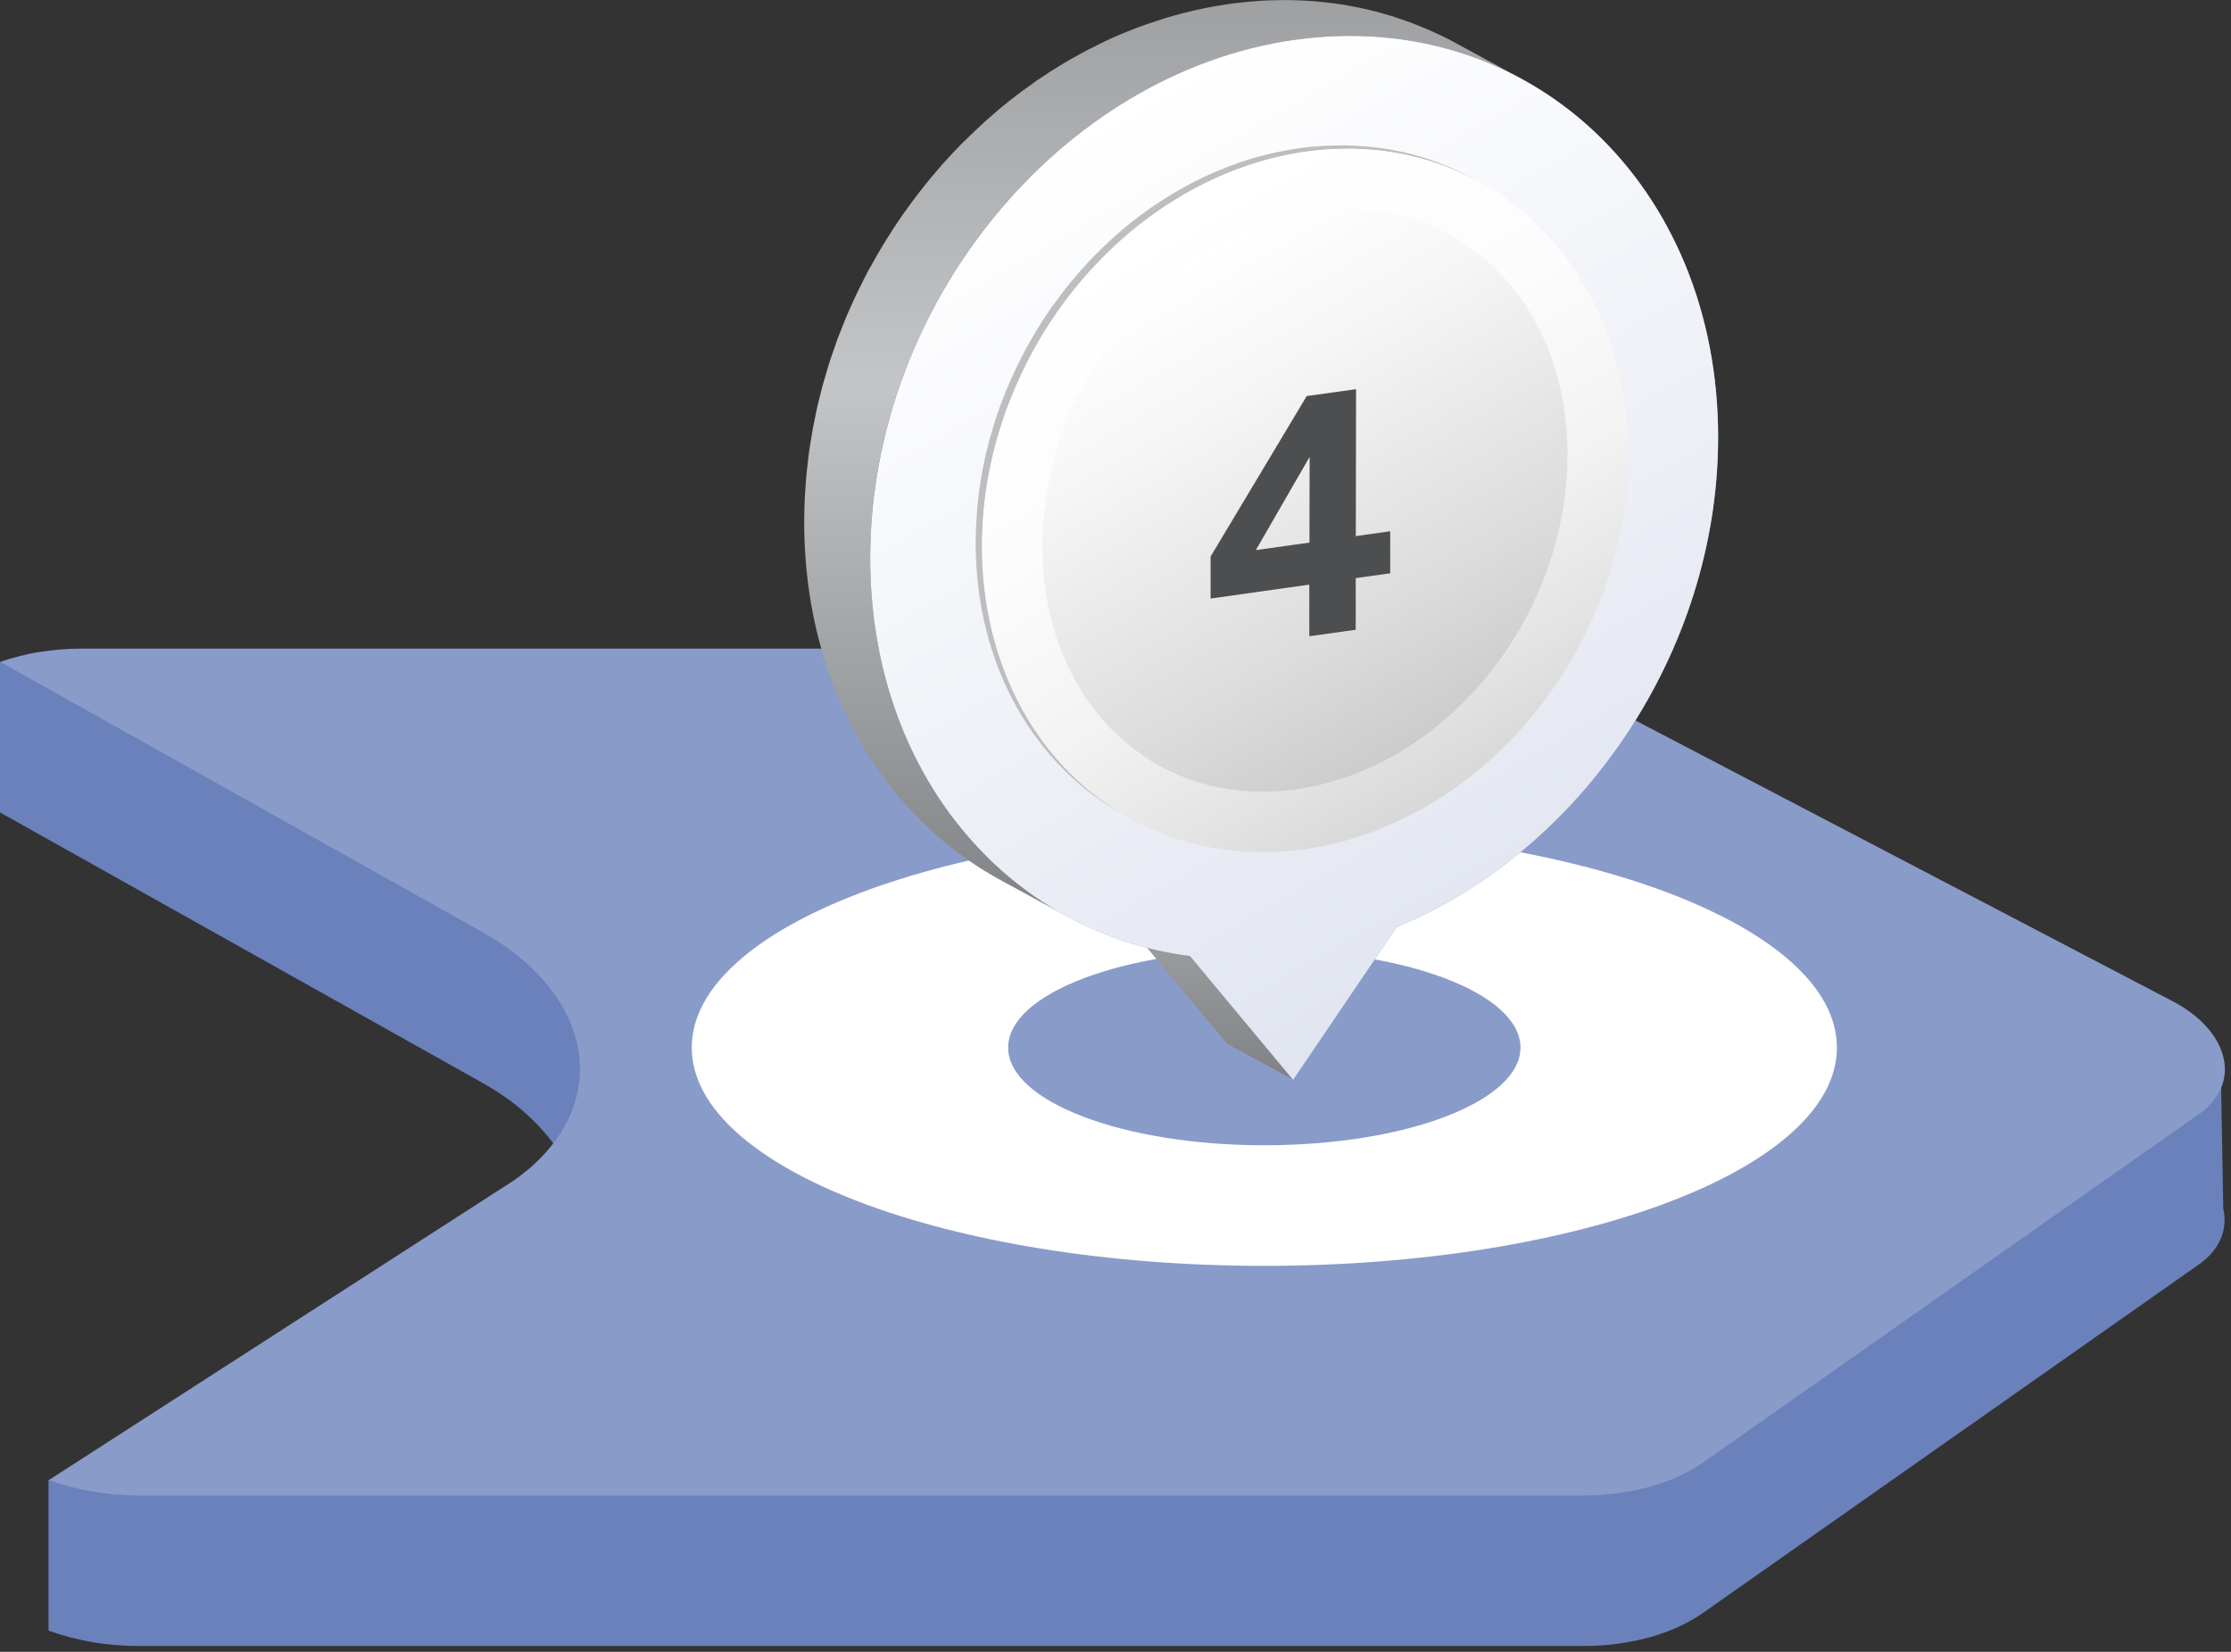 <svg width="258" height="191" viewBox="0 0 258 191" fill="none" xmlns="http://www.w3.org/2000/svg">
<rect x="0" y="0" width="258" height="191" fill="#333333" stroke="none"/>
<path d="M257.103 139.653L256.859 125.762L233.771 123.307L233.684 123.986L179.702 95.785C178.656 95.245 177.559 94.758 176.426 94.34C175.294 93.922 174.109 93.574 172.889 93.278C171.687 93 170.449 92.773 169.195 92.634C167.94 92.495 166.686 92.408 165.431 92.408H40.199L37.742 80.657L0 76.532V93.94L55.812 125.222C57.432 126.127 58.913 127.137 60.203 128.234C61.51 129.33 62.642 130.497 63.6 131.715C64.559 132.951 65.326 134.24 65.883 135.563C66.458 136.903 66.824 138.261 66.963 139.653C67.103 141.046 67.033 142.421 66.737 143.762C66.441 145.102 65.953 146.425 65.238 147.679C64.541 148.932 63.618 150.133 62.52 151.265C61.422 152.396 60.133 153.441 58.652 154.381L34.431 169.978L34.658 165.522L5.611 171.145V188.553C6.395 188.831 7.196 189.075 8.015 189.301C8.834 189.51 9.688 189.702 10.542 189.858C11.396 190.015 12.284 190.12 13.191 190.207C14.079 190.276 15.003 190.328 15.926 190.328H183.152C184.494 190.328 185.818 190.241 187.09 190.067C188.362 189.893 189.599 189.65 190.784 189.319C191.969 188.988 193.084 188.588 194.13 188.1C195.175 187.613 196.151 187.073 197.022 186.446L254.28 146.216C255.535 145.346 256.371 144.301 256.842 143.17C257.295 142.056 257.382 140.855 257.086 139.653H257.103Z" fill="#6B81BB"/>
<path d="M165.429 75H9.442C8.589 75 7.735 75.035 6.916 75.104C6.097 75.174 5.278 75.278 4.494 75.4C3.71 75.522 2.943 75.696 2.194 75.888C1.444 76.079 0.73 76.288 0.033 76.532L55.845 107.814C57.465 108.719 58.946 109.729 60.236 110.826C61.543 111.923 62.675 113.089 63.634 114.307C64.592 115.543 65.359 116.832 65.916 118.155C66.491 119.495 66.857 120.853 66.997 122.246C67.136 123.638 67.066 125.013 66.77 126.354C66.474 127.694 65.986 129.017 65.272 130.271C64.575 131.524 63.651 132.725 62.553 133.857C61.456 134.988 60.166 136.033 58.685 136.973L5.644 171.145C6.428 171.423 7.23 171.667 8.049 171.893C8.867 172.102 9.721 172.294 10.575 172.451C11.446 172.607 12.318 172.712 13.224 172.799C14.112 172.868 15.036 172.921 15.959 172.921H183.185C184.527 172.921 185.851 172.834 187.123 172.659C188.395 172.485 189.632 172.242 190.817 171.911C192.002 171.58 193.117 171.18 194.163 170.692C195.208 170.205 196.184 169.665 197.055 169.039L254.313 128.808C255.568 127.938 256.404 126.894 256.875 125.762C257.328 124.648 257.415 123.447 257.119 122.246C256.84 121.044 256.178 119.861 255.185 118.747C254.191 117.632 252.867 116.605 251.212 115.752L179.7 78.377C178.655 77.838 177.557 77.35 176.424 76.932C175.292 76.514 174.107 76.166 172.887 75.87C171.685 75.592 170.448 75.366 169.193 75.226C167.938 75.087 166.684 75 165.429 75Z" fill="#899BC9"/>
<path d="M146.21 146.373C182.779 146.373 212.425 135.072 212.425 121.132C212.425 107.191 182.779 95.89 146.21 95.89C109.641 95.89 79.996 107.191 79.996 121.132C79.996 135.072 109.641 146.373 146.21 146.373Z" fill="white"/>
<path d="M146.208 132.429C162.568 132.429 175.831 127.371 175.831 121.132C175.831 114.892 162.568 109.834 146.208 109.834C129.849 109.834 116.586 114.892 116.586 121.132C116.586 127.371 129.849 132.429 146.208 132.429Z" fill="#899BC9"/>
<g clip-path="url(#clip0_1_596)">
<path d="M161.53 107.18L153.89 103.02L157.08 98.32L164.72 102.47L161.53 107.18Z" fill="#22539C"/>
<path d="M149.55 124.85L141.91 120.69L129.98 106.39L137.62 110.54L149.55 124.85Z" fill="url(#paint0_linear_1_596)"/>
<path d="M137.62 110.54L129.98 106.39L126.8 102.57L134.45 106.73L137.62 110.54Z" fill="#1C447F"/>
<path d="M134.45 106.73L126.8 102.57L157.08 98.32L164.72 102.47L134.45 106.73Z" fill="#285FB4"/>
<path d="M100.77 60.83C100.81 60.22 100.84 59.61 100.9 59.01C100.93 58.66 100.98 58.31 101.02 57.96C101.08 57.42 101.14 56.88 101.21 56.34C101.26 55.96 101.33 55.59 101.39 55.21C101.47 54.7 101.54 54.2 101.64 53.69C101.71 53.3 101.8 52.91 101.88 52.52C101.98 52.04 102.07 51.55 102.18 51.07C102.27 50.67 102.38 50.28 102.48 49.89C102.6 49.42 102.71 48.95 102.84 48.49C102.95 48.1 103.07 47.71 103.19 47.31C103.33 46.85 103.46 46.39 103.61 45.93C103.74 45.54 103.88 45.15 104.01 44.77C104.17 44.32 104.32 43.86 104.48 43.41C104.57 43.18 104.66 42.95 104.75 42.72C104.96 42.17 105.17 41.63 105.4 41.09C105.52 40.81 105.64 40.53 105.76 40.24C105.97 39.75 106.18 39.27 106.41 38.79C106.54 38.5 106.68 38.21 106.82 37.92C107.05 37.45 107.28 36.98 107.52 36.51C107.66 36.24 107.8 35.96 107.94 35.69C108.09 35.41 108.24 35.14 108.39 34.87C108.83 34.07 109.29 33.27 109.76 32.49C109.9 32.26 110.04 32.02 110.19 31.79C110.78 30.84 111.39 29.91 112.03 28.99C112.16 28.81 112.29 28.63 112.42 28.44C112.92 27.74 113.43 27.06 113.95 26.38C114.15 26.12 114.35 25.87 114.55 25.62C115.09 24.95 115.64 24.28 116.21 23.63C116.35 23.47 116.48 23.3 116.63 23.15C117.33 22.36 118.06 21.58 118.8 20.83C118.99 20.64 119.18 20.46 119.37 20.27C119.95 19.69 120.55 19.13 121.15 18.57C121.37 18.36 121.6 18.16 121.83 17.96C122.67 17.22 123.52 16.49 124.39 15.8C124.46 15.74 124.54 15.69 124.61 15.63C125.42 14.99 126.25 14.38 127.1 13.79C127.41 13.57 127.72 13.35 128.04 13.14C128.33 12.95 128.61 12.76 128.9 12.57C129.3 12.31 129.71 12.05 130.12 11.8C130.41 11.62 130.69 11.45 130.98 11.28C131.41 11.03 131.84 10.79 132.28 10.55C132.56 10.4 132.83 10.24 133.12 10.09C133.6 9.84 134.08 9.6 134.56 9.36C134.8 9.24 135.05 9.11 135.29 9C135.97 8.68 136.66 8.37 137.35 8.08C137.52 8.01 137.7 7.94 137.87 7.87C138.42 7.65 138.96 7.43 139.52 7.23C139.73 7.15 139.95 7.07 140.16 7C140.78 6.78 141.41 6.57 142.05 6.37C142.15 6.34 142.25 6.3 142.35 6.27C143.08 6.05 143.81 5.85 144.54 5.66C144.74 5.61 144.95 5.56 145.15 5.51C145.71 5.37 146.28 5.25 146.84 5.13C147.06 5.09 147.27 5.04 147.49 5C148.24 4.86 149 4.73 149.76 4.62C150.44 4.52 151.12 4.45 151.8 4.38C152.01 4.36 152.23 4.35 152.44 4.33C152.91 4.29 153.37 4.26 153.84 4.23C154.08 4.22 154.32 4.21 154.56 4.2C155.01 4.18 155.46 4.18 155.91 4.17C156.13 4.17 156.35 4.17 156.57 4.17C157.13 4.17 157.68 4.19 158.23 4.22C158.33 4.22 158.43 4.22 158.53 4.23C159.18 4.27 159.82 4.32 160.46 4.38C160.65 4.4 160.83 4.42 161.01 4.44C161.47 4.49 161.92 4.55 162.37 4.61C162.59 4.64 162.82 4.68 163.04 4.72C163.46 4.79 163.88 4.86 164.3 4.94C164.51 4.98 164.73 5.02 164.94 5.07C165.42 5.17 165.89 5.28 166.35 5.4C166.49 5.43 166.63 5.47 166.77 5.5C167.38 5.66 167.99 5.83 168.59 6.02C168.75 6.07 168.9 6.12 169.05 6.17C169.5 6.32 169.95 6.47 170.39 6.63C170.59 6.7 170.79 6.78 170.99 6.85C171.4 7.01 171.8 7.17 172.21 7.34C172.4 7.42 172.58 7.49 172.77 7.57C173.28 7.79 173.78 8.02 174.28 8.26C174.34 8.29 174.41 8.32 174.47 8.35C174.96 8.59 175.45 8.85 175.94 9.11L168.3 4.95C167.82 4.69 167.33 4.43 166.83 4.19H166.8C166.75 4.15 166.69 4.13 166.63 4.1C166.13 3.86 165.63 3.63 165.12 3.41C164.94 3.33 164.75 3.25 164.56 3.18C164.16 3.01 163.75 2.85 163.34 2.69C163.14 2.61 162.94 2.54 162.74 2.47C162.3 2.31 161.85 2.16 161.4 2.01C161.25 1.96 161.09 1.91 160.94 1.86C160.34 1.67 159.73 1.5 159.12 1.34C159.1 1.34 159.07 1.33 159.05 1.32C158.94 1.29 158.82 1.27 158.71 1.24C158.24 1.12 157.76 1.01 157.29 0.91C157.08 0.87 156.87 0.83 156.65 0.78C156.23 0.7 155.81 0.62 155.39 0.55C155.17 0.51 154.95 0.48 154.72 0.45C154.27 0.38 153.81 0.33 153.36 0.28C153.18 0.26 152.99 0.23 152.81 0.22C152.17 0.16 151.53 0.1 150.88 0.07C150.78 0.07 150.69 0.07 150.59 0.06C150.04 0.03 149.48 0.02 148.92 0.01C148.7 0.01 148.48 0.01 148.26 0.01C147.81 0.01 147.36 0.02 146.9 0.04C146.66 0.04 146.43 0.06 146.19 0.07C145.72 0.09 145.26 0.13 144.79 0.17C144.58 0.19 144.37 0.2 144.16 0.22C143.48 0.29 142.8 0.36 142.12 0.46C141.36 0.57 140.61 0.7 139.85 0.84C139.63 0.88 139.41 0.93 139.2 0.97C138.63 1.09 138.07 1.21 137.51 1.35C137.31 1.4 137.1 1.45 136.9 1.5C136.16 1.69 135.43 1.89 134.71 2.11C134.61 2.14 134.51 2.17 134.42 2.2C133.79 2.4 133.16 2.61 132.53 2.83C132.31 2.91 132.1 2.99 131.89 3.06C131.34 3.26 130.79 3.48 130.24 3.7C130.07 3.77 129.89 3.84 129.72 3.91C129.07 4.18 128.43 4.47 127.79 4.77C127.75 4.79 127.7 4.81 127.66 4.84C127.42 4.96 127.18 5.08 126.93 5.2C126.44 5.44 125.96 5.68 125.48 5.93C125.2 6.08 124.92 6.24 124.64 6.39C124.21 6.63 123.77 6.87 123.34 7.12C123.05 7.29 122.76 7.47 122.48 7.64C122.07 7.89 121.66 8.15 121.26 8.41C120.97 8.6 120.68 8.79 120.4 8.98C120.21 9.11 120.01 9.23 119.82 9.36C119.7 9.45 119.58 9.54 119.46 9.63C118.62 10.22 117.78 10.83 116.97 11.47C116.9 11.53 116.82 11.58 116.75 11.64C115.88 12.33 115.02 13.06 114.19 13.8C114.09 13.88 113.99 13.96 113.9 14.05C113.77 14.17 113.64 14.3 113.51 14.42C112.91 14.97 112.32 15.54 111.73 16.11C111.54 16.3 111.35 16.48 111.16 16.67C110.42 17.42 109.7 18.2 108.99 18.99C108.96 19.03 108.92 19.06 108.89 19.1C108.78 19.22 108.68 19.35 108.57 19.48C108 20.13 107.45 20.79 106.91 21.47C106.71 21.72 106.51 21.98 106.31 22.23C105.79 22.91 105.27 23.59 104.78 24.29C104.68 24.43 104.57 24.56 104.48 24.7C104.45 24.74 104.42 24.79 104.39 24.83C103.75 25.75 103.14 26.68 102.55 27.63C102.4 27.86 102.27 28.1 102.12 28.33C101.65 29.11 101.19 29.9 100.75 30.71C100.66 30.87 100.57 31.02 100.48 31.17C100.42 31.29 100.36 31.41 100.29 31.53C100.15 31.8 100.01 32.08 99.87 32.35C99.63 32.82 99.4 33.29 99.17 33.76C99.03 34.05 98.89 34.34 98.76 34.63C98.54 35.11 98.32 35.59 98.11 36.08C97.99 36.36 97.86 36.64 97.75 36.93C97.53 37.47 97.31 38.01 97.1 38.56C97.01 38.79 96.92 39.02 96.83 39.26C96.81 39.32 96.79 39.37 96.77 39.43C96.63 39.82 96.5 40.22 96.36 40.61C96.23 41 96.08 41.39 95.96 41.78C95.81 42.23 95.68 42.69 95.55 43.15C95.43 43.54 95.31 43.94 95.2 44.33C95.07 44.79 94.96 45.26 94.84 45.73C94.74 46.13 94.63 46.52 94.54 46.92C94.43 47.4 94.34 47.89 94.24 48.37C94.16 48.76 94.07 49.15 94 49.54C93.91 50.04 93.83 50.55 93.75 51.06C93.69 51.44 93.62 51.81 93.57 52.19C93.49 52.73 93.44 53.27 93.38 53.81C93.34 54.16 93.29 54.51 93.26 54.86C93.2 55.47 93.17 56.07 93.13 56.68C93.11 56.97 93.08 57.26 93.07 57.55C93.03 58.45 93 59.35 93 60.26C92.98 72.02 96.51 82.39 102.52 90.34C106.12 95.11 110.61 99 115.75 101.79L123.39 105.95C109.69 98.5 100.61 83.25 100.65 64.42C100.65 63.51 100.67 62.61 100.72 61.71C100.73 61.42 100.76 61.13 100.78 60.84L100.77 60.83Z" fill="url(#paint1_linear_1_596)"/>
<path d="M149.77 4.6C122.69 8.41 100.69 35.18 100.64 64.42C100.59 89.19 116.33 107.78 137.62 110.55L149.54 124.86L161.52 107.19C182.83 98.44 198.65 75.42 198.69 50.64C198.74 21.41 176.83 0.8 149.76 4.61L149.77 4.6Z" fill="#899BC9"/>
<path style="mix-blend-mode:multiply" d="M149.77 4.6C122.69 8.41 100.69 35.18 100.64 64.42C100.59 89.19 116.33 107.78 137.62 110.55L149.54 124.86L161.52 107.19C182.83 98.44 198.65 75.42 198.69 50.64C198.74 21.41 176.83 0.8 149.76 4.61L149.77 4.6Z" fill="url(#paint2_linear_1_596)"/>
<path d="M113.66 60.38C113.69 59.92 113.72 59.46 113.76 59.01C113.79 58.74 113.82 58.46 113.85 58.19C113.9 57.78 113.94 57.38 113.99 56.97C114.03 56.68 114.08 56.39 114.13 56.1C114.19 55.72 114.25 55.34 114.32 54.96C114.37 54.66 114.44 54.37 114.5 54.08C114.58 53.71 114.65 53.34 114.73 52.97C114.8 52.67 114.88 52.37 114.95 52.08C115.04 51.72 115.13 51.36 115.22 51C115.3 50.7 115.4 50.4 115.49 50.1C115.59 49.75 115.69 49.4 115.81 49.06C115.91 48.76 116.01 48.46 116.12 48.16C116.24 47.82 116.35 47.47 116.48 47.13C116.55 46.95 116.62 46.77 116.69 46.6C116.85 46.19 117.01 45.77 117.18 45.36C117.27 45.14 117.37 44.93 117.46 44.71C117.62 44.34 117.78 43.97 117.95 43.61C118.05 43.39 118.16 43.17 118.26 42.95C118.43 42.59 118.61 42.23 118.79 41.87C118.9 41.66 119 41.45 119.11 41.24C119.22 41.03 119.34 40.82 119.46 40.61C119.8 40 120.14 39.39 120.5 38.8C120.61 38.62 120.71 38.44 120.82 38.26C121.27 37.54 121.74 36.82 122.22 36.13C122.32 35.99 122.42 35.86 122.52 35.72C122.9 35.19 123.29 34.66 123.69 34.15C123.84 33.96 123.99 33.76 124.15 33.57C124.56 33.06 124.98 32.55 125.42 32.05C125.53 31.93 125.63 31.8 125.74 31.68C126.28 31.08 126.83 30.49 127.39 29.91C127.53 29.76 127.68 29.62 127.83 29.48C128.27 29.04 128.72 28.61 129.18 28.19C129.35 28.03 129.52 27.88 129.7 27.72C130.34 27.15 130.99 26.6 131.65 26.07C131.71 26.03 131.76 25.98 131.82 25.94C132.44 25.45 133.07 24.99 133.72 24.54C133.96 24.37 134.19 24.21 134.43 24.05C134.65 23.9 134.87 23.76 135.09 23.61C135.4 23.41 135.71 23.22 136.02 23.03C136.24 22.9 136.46 22.76 136.68 22.63C137.01 22.44 137.33 22.26 137.66 22.07C137.87 21.95 138.09 21.83 138.3 21.72C138.66 21.53 139.03 21.35 139.4 21.16C139.59 21.07 139.77 20.97 139.96 20.88C140.08 20.83 140.19 20.78 140.31 20.72C140.98 20.41 141.67 20.12 142.36 19.85C142.56 19.77 142.76 19.69 142.97 19.61C143.76 19.31 144.55 19.03 145.36 18.79C145.43 18.77 145.5 18.75 145.56 18.73C146.31 18.51 147.07 18.31 147.83 18.14C148.04 18.09 148.26 18.04 148.47 18C149.3 17.82 150.14 17.66 150.98 17.55C151.8 17.43 152.62 17.36 153.42 17.3C153.59 17.29 153.75 17.28 153.92 17.27C154.7 17.23 155.48 17.21 156.25 17.22C156.39 17.22 156.52 17.22 156.66 17.23C157.38 17.25 158.08 17.29 158.79 17.35C158.89 17.35 159 17.36 159.1 17.37C159.85 17.44 160.6 17.55 161.33 17.67C161.49 17.7 161.65 17.73 161.81 17.76C162.54 17.9 163.27 18.05 163.99 18.24C164.06 18.26 164.13 18.28 164.2 18.3C164.87 18.48 165.52 18.68 166.17 18.9C166.32 18.95 166.46 19 166.61 19.05C167.29 19.29 167.96 19.56 168.62 19.85C168.74 19.9 168.87 19.96 168.99 20.02C169.66 20.32 170.32 20.64 170.96 20.99L170.2 20.57C169.82 20.37 169.45 20.17 169.06 19.98C168.79 19.85 168.51 19.72 168.23 19.6C168.11 19.54 167.98 19.48 167.86 19.43C167.2 19.14 166.53 18.88 165.85 18.63C165.7 18.58 165.56 18.53 165.41 18.48C164.76 18.26 164.11 18.06 163.44 17.88C163.37 17.86 163.3 17.84 163.23 17.82C163.2 17.82 163.18 17.8 163.15 17.8C162.46 17.62 161.76 17.48 161.05 17.35C160.89 17.32 160.73 17.29 160.57 17.26C159.83 17.14 159.09 17.03 158.34 16.96C158.24 16.95 158.14 16.95 158.03 16.94C157.33 16.88 156.62 16.84 155.9 16.82C155.76 16.82 155.63 16.81 155.49 16.81C154.72 16.81 153.95 16.82 153.16 16.86C152.99 16.86 152.83 16.88 152.66 16.89C151.85 16.95 151.04 17.02 150.22 17.14C149.37 17.26 148.54 17.42 147.71 17.59C147.49 17.64 147.28 17.68 147.07 17.73C146.31 17.91 145.55 18.1 144.8 18.32C144.73 18.34 144.66 18.36 144.6 18.38C143.79 18.62 143 18.9 142.21 19.2C142.01 19.28 141.81 19.36 141.61 19.44C140.92 19.71 140.24 20 139.56 20.31C139.48 20.35 139.39 20.38 139.31 20.42C139.28 20.44 139.24 20.45 139.21 20.47C139.02 20.56 138.84 20.65 138.65 20.75C138.28 20.93 137.91 21.11 137.55 21.31C137.33 21.42 137.12 21.55 136.91 21.66C136.58 21.84 136.25 22.02 135.93 22.21C135.71 22.34 135.49 22.48 135.27 22.61C134.96 22.8 134.65 22.99 134.34 23.19C134.12 23.33 133.9 23.48 133.68 23.63C133.54 23.73 133.39 23.82 133.24 23.92C133.15 23.99 133.06 24.06 132.96 24.12C132.32 24.57 131.68 25.04 131.06 25.52C131 25.56 130.95 25.61 130.89 25.65C130.22 26.18 129.57 26.73 128.94 27.3C128.87 27.36 128.79 27.42 128.72 27.49C128.62 27.58 128.53 27.68 128.43 27.77C127.97 28.19 127.52 28.62 127.07 29.06C126.93 29.2 126.78 29.34 126.64 29.49C126.08 30.06 125.52 30.65 124.99 31.26C124.97 31.29 124.94 31.31 124.91 31.34C124.83 31.43 124.75 31.53 124.67 31.63C124.24 32.13 123.82 32.63 123.4 33.15C123.25 33.34 123.1 33.53 122.95 33.73C122.55 34.25 122.16 34.77 121.78 35.3C121.7 35.41 121.62 35.51 121.55 35.61C121.53 35.64 121.51 35.68 121.48 35.71C120.99 36.41 120.53 37.12 120.08 37.84C119.97 38.02 119.86 38.2 119.76 38.38C119.4 38.98 119.05 39.58 118.72 40.19C118.65 40.31 118.58 40.42 118.52 40.54C118.47 40.63 118.43 40.72 118.38 40.82C118.27 41.03 118.16 41.24 118.06 41.45C117.88 41.81 117.7 42.16 117.53 42.52C117.42 42.74 117.32 42.96 117.22 43.18C117.05 43.54 116.89 43.91 116.73 44.28C116.64 44.5 116.54 44.71 116.45 44.93C116.28 45.34 116.12 45.75 115.96 46.16C115.89 46.34 115.82 46.52 115.75 46.7C115.73 46.74 115.72 46.78 115.7 46.83C115.59 47.13 115.5 47.43 115.39 47.73C115.29 48.03 115.18 48.33 115.08 48.63C114.97 48.97 114.87 49.32 114.77 49.67C114.68 49.97 114.59 50.27 114.5 50.57C114.4 50.93 114.32 51.29 114.23 51.64C114.15 51.94 114.07 52.24 114 52.54C113.92 52.91 113.84 53.28 113.77 53.65C113.71 53.94 113.64 54.24 113.59 54.53C113.52 54.91 113.46 55.29 113.4 55.67C113.35 55.96 113.3 56.25 113.26 56.54C113.2 56.94 113.16 57.35 113.12 57.76C113.09 58.03 113.05 58.3 113.03 58.58C112.99 59.04 112.96 59.5 112.93 59.95C112.92 60.18 112.89 60.4 112.88 60.63C112.85 61.32 112.83 62.01 112.83 62.7C112.8 77.04 119.72 88.66 130.16 94.34L130.92 94.76C120.48 89.08 113.57 77.46 113.59 63.12C113.59 62.43 113.61 61.74 113.64 61.05C113.65 60.82 113.67 60.6 113.69 60.37L113.66 60.38Z" fill="#BCBEC0"/>
<path d="M182.441 75.019C193.522 54.653 188.394 30.466 170.988 20.995C153.581 11.525 130.488 20.357 119.407 40.723C108.327 61.088 113.455 85.275 130.861 94.746C148.267 104.216 171.361 95.384 182.441 75.019Z" fill="url(#paint3_linear_1_596)"/>
<path d="M145.97 91.54C139.29 91.54 133.31 89.09 128.68 84.46C123.42 79.19 120.54 71.62 120.55 63.14C120.59 44.25 134.67 26.91 151.96 24.48C153.27 24.3 154.58 24.2 155.86 24.2C162.55 24.2 168.52 26.65 173.15 31.29C178.4 36.55 181.29 44.13 181.27 52.61C181.23 71.5 167.15 88.84 149.86 91.27C148.55 91.45 147.24 91.55 145.96 91.55L145.97 91.54Z" fill="url(#paint4_linear_1_596)"/>
<path d="M156.79 61.99L160.77 61.43V66.29L156.78 66.85V72.82L151.41 73.57V67.6L140 69.21V64.35L151.11 45.8L156.82 45L156.79 62V61.99ZM151.43 62.74L151.45 52.83L145.23 63.61L151.43 62.74Z" fill="#4D4E4F"/>
</g>
<defs>
<linearGradient id="paint0_linear_1_596" x1="139.76" y1="106.39" x2="139.76" y2="124.85" gradientUnits="userSpaceOnUse">
<stop stop-color="#9EA0A2"/>
<stop offset="1" stop-color="#808285"/>
</linearGradient>
<linearGradient id="paint1_linear_1_596" x1="134.48" y1="9.7664e-06" x2="134.48" y2="105.94" gradientUnits="userSpaceOnUse">
<stop stop-color="#9EA0A2"/>
<stop offset="0.42" stop-color="#C3C5C7"/>
<stop offset="1" stop-color="#808285"/>
</linearGradient>
<linearGradient id="paint2_linear_1_596" x1="124.97" y1="14.73" x2="178.79" y2="107.96" gradientUnits="userSpaceOnUse">
<stop stop-color="white"/>
<stop offset="1" stop-color="#E1E5F0"/>
</linearGradient>
<linearGradient id="paint3_linear_1_596" x1="132.102" y1="25.265" x2="169.752" y2="90.475" gradientUnits="userSpaceOnUse">
<stop stop-color="white"/>
<stop offset="0.37" stop-color="#FCFCFC"/>
<stop offset="0.64" stop-color="#F2F3F2"/>
<stop offset="0.87" stop-color="#E3E3E3"/>
<stop offset="1" stop-color="#D7D8D7"/>
</linearGradient>
<linearGradient id="paint4_linear_1_596" x1="135.58" y1="31.3" x2="166.26" y2="84.44" gradientUnits="userSpaceOnUse">
<stop stop-color="white"/>
<stop offset="0.28" stop-color="#F5F5F5"/>
<stop offset="0.75" stop-color="#DBDCDB"/>
<stop offset="1" stop-color="#CBCCCB"/>
</linearGradient>
<clipPath id="clip0_1_596">
<rect width="105.7" height="124.85" fill="white" transform="translate(93)"/>
</clipPath>
</defs>
</svg>
